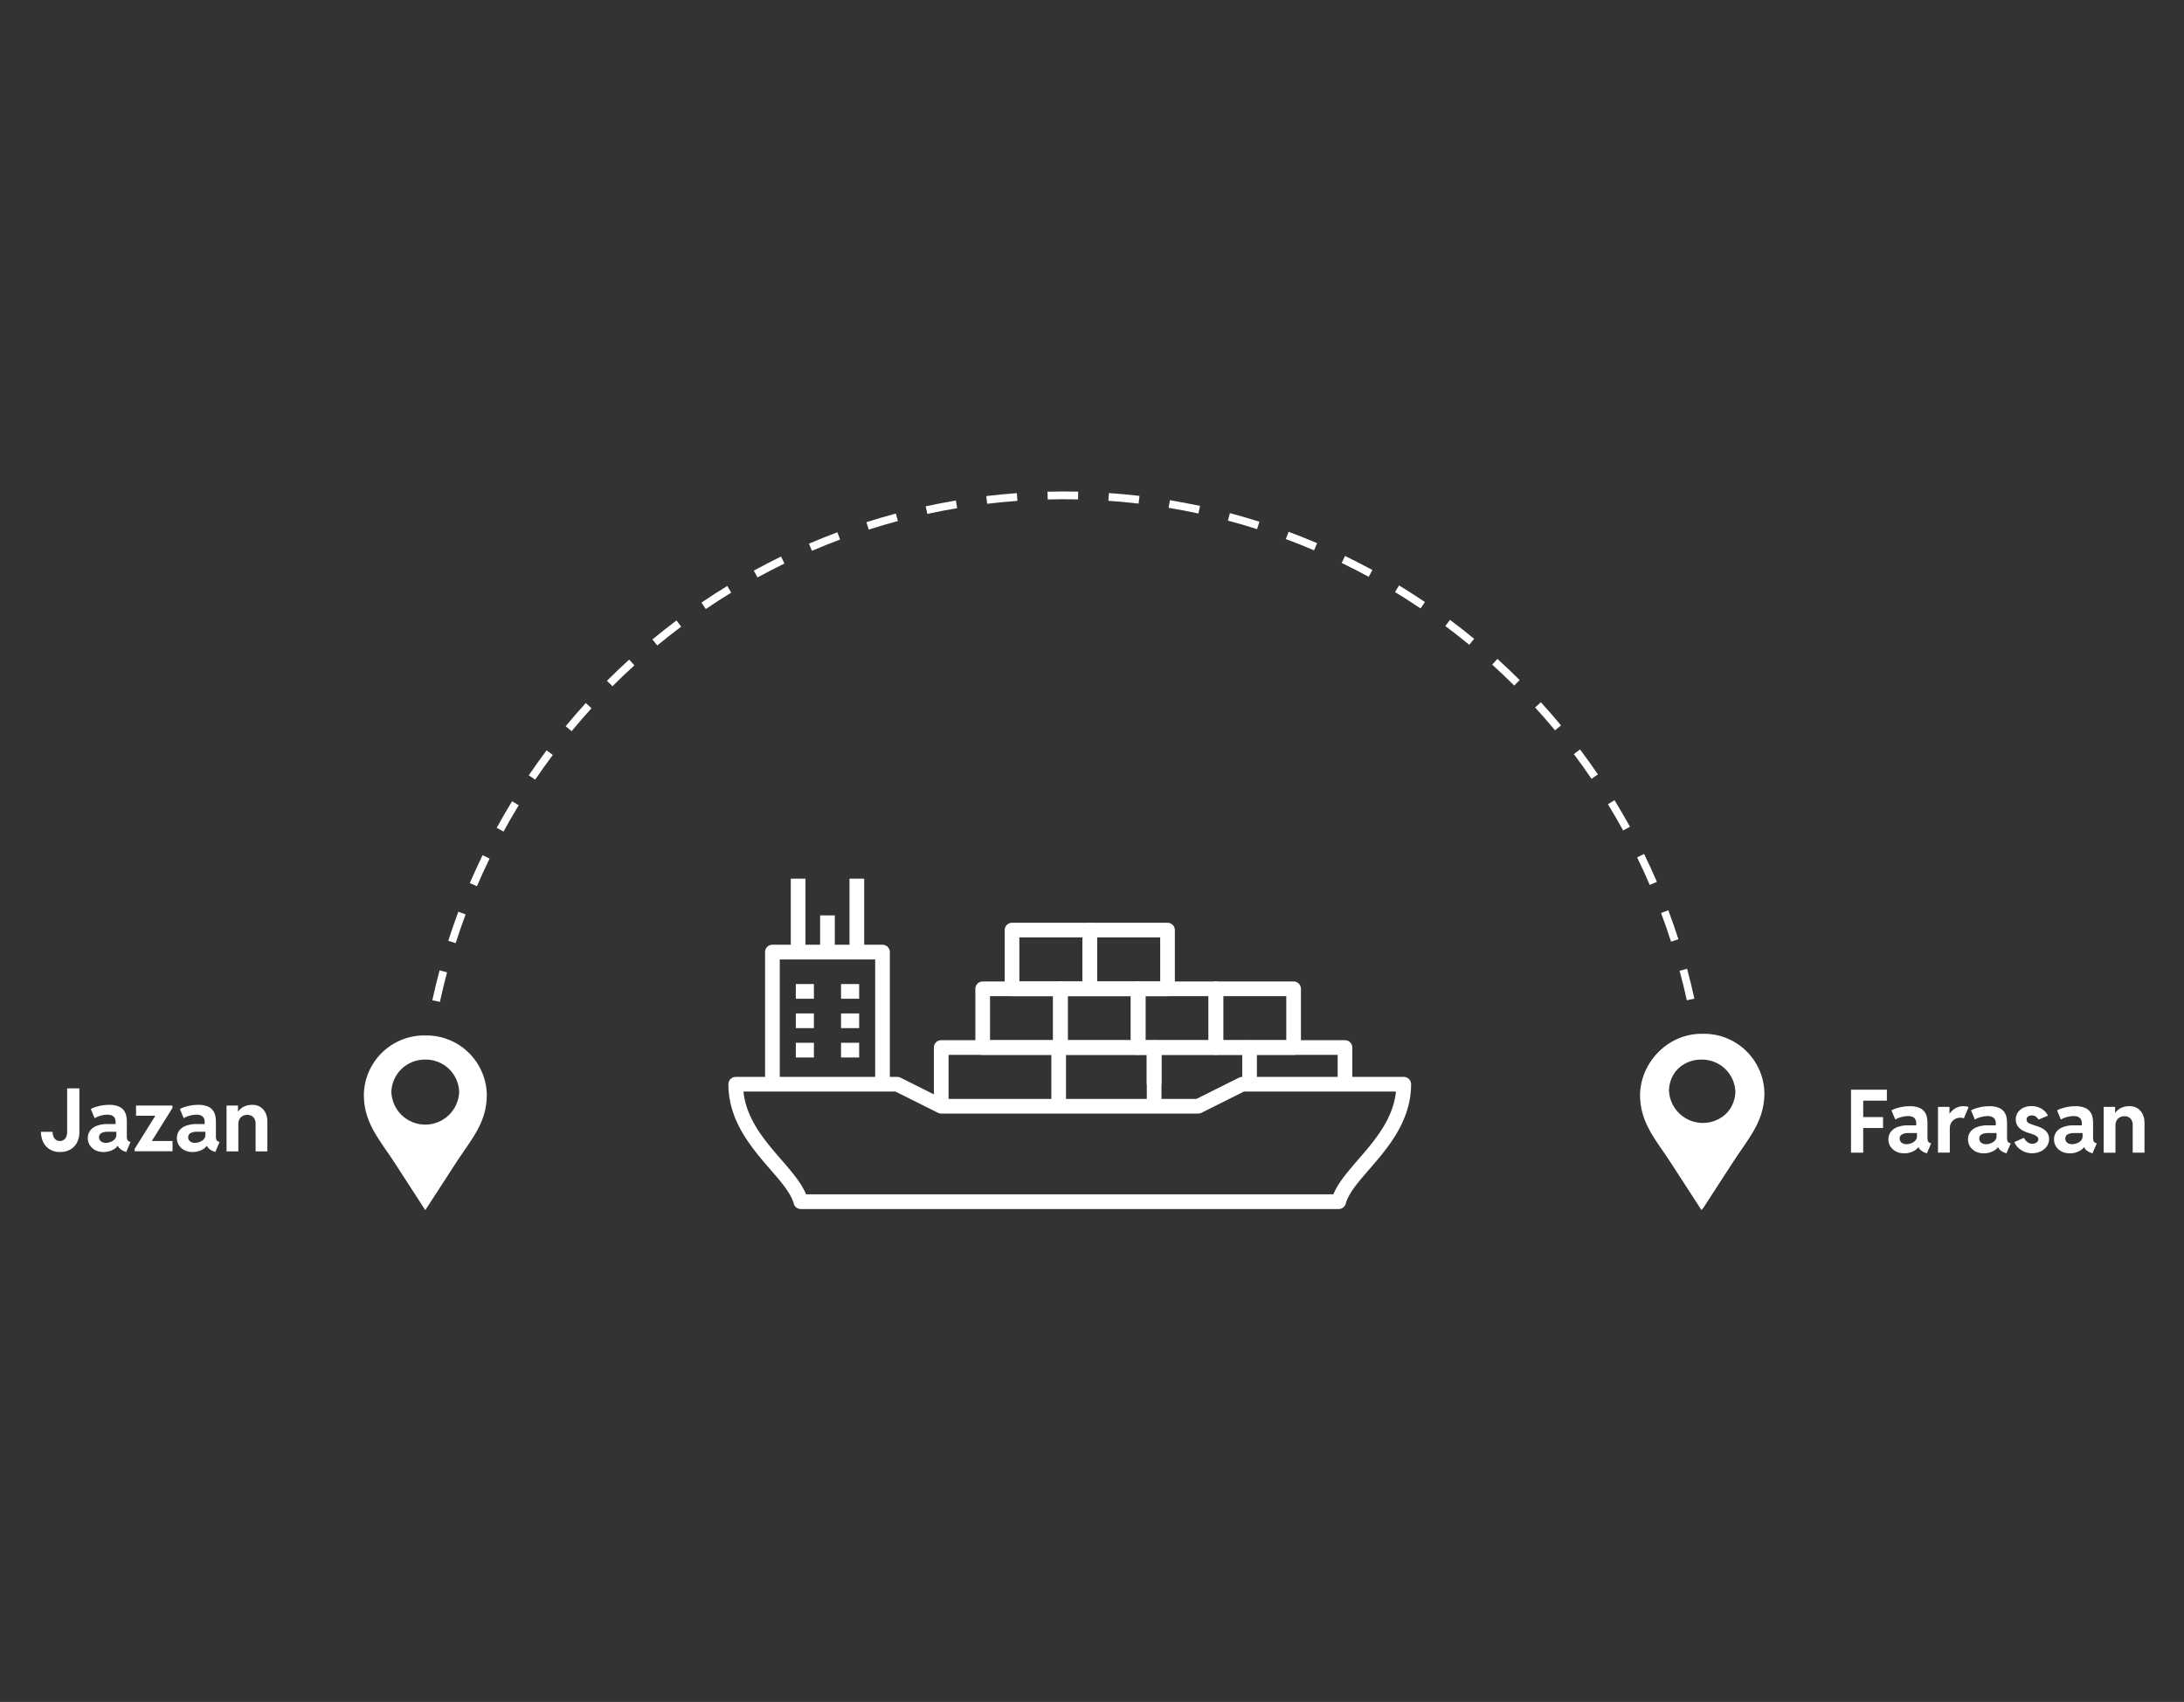 <svg xmlns="http://www.w3.org/2000/svg" xmlns:xlink="http://www.w3.org/1999/xlink" width="480" height="374" viewBox="0 0 480 374"><rect x="0" y="0" width="480" height="374" fill="#333333" stroke="none"/><defs><clipPath id="clip-Artboard_3"><rect width="480" height="374"></rect></clipPath></defs><g id="Artboard_3" data-name="Artboard &#x2013; 3" clip-path="url(#clip-Artboard_3)"><g id="Layer_2" data-name="Layer 2" transform="translate(9 108.034)"><g id="Group_372799" data-name="Group 372799" transform="translate(0 -0.034)"><path id="Path_82026" data-name="Path 82026" d="M96.8,140.28a13.274,13.274,0,0,1,13.521,12.967c0,6.33-3.408,9.8-7.029,15.421l-6.492,10L90.32,168.659c-3.621-5.614-7.02-9.09-7.02-15.421A13.265,13.265,0,0,1,96.812,140.28Zm0,5.308a7.321,7.321,0,0,1,7.446,7.148,7.457,7.457,0,0,1-14.9,0,7.332,7.332,0,0,1,7.446-7.148h0Z" transform="translate(-12.331 -20.737)" fill="#fff" fill-rule="evenodd"></path><path id="Path_82026-2" data-name="Path 82026" d="M426.024,140.28a13.274,13.274,0,0,1,13.521,12.967c0,6.33-3.408,9.8-7.029,15.421l-6.492,10-6.483-10.011c-3.621-5.614-7.02-9.09-7.02-15.421a13.265,13.265,0,0,1,13.512-12.958Zm0,5.308a7.321,7.321,0,0,1,7.446,7.148,7.457,7.457,0,0,1-14.9,0,7.332,7.332,0,0,1,7.446-7.148h0Z" transform="translate(-61.067 -20.737)" fill="#fff" fill-rule="evenodd"></path><path id="Path_285680" data-name="Path 285680" d="M376.673,111.773c-.477-2.164-1.005-4.345-1.585-6.475l1.644-.443c.579,2.155,1.125,4.362,1.6,6.56l-1.661.366Zm-274.043.358-1.67-.358c.477-2.19,1.014-4.4,1.593-6.577l1.644.443C103.627,107.786,103.1,109.967,102.63,112.131ZM373.206,98.9c-.673-2.1-1.414-4.226-2.19-6.3l1.593-.6c.792,2.1,1.534,4.243,2.224,6.373l-1.619.52Zm-267.117.324-1.619-.52c.682-2.13,1.423-4.285,2.215-6.39l1.593.6C107.5,94.989,106.762,97.111,106.089,99.224Zm262.44-12.8c-.869-2.019-1.806-4.055-2.777-6.049l1.534-.75c.988,2.019,1.934,4.081,2.811,6.126l-1.568.673Zm-257.762.281-1.568-.673c.886-2.062,1.832-4.124,2.811-6.143l1.534.75c-.971,1.994-1.908,4.038-2.777,6.075ZM362.684,74.465c-1.065-1.942-2.19-3.876-3.348-5.759l1.448-.895c1.167,1.908,2.309,3.868,3.391,5.827l-1.491.818ZM116.611,74.7l-1.5-.818c1.073-1.968,2.215-3.936,3.382-5.844l1.457.886C118.792,70.819,117.667,72.761,116.611,74.7Zm239.113-11.6c-1.244-1.832-2.547-3.655-3.876-5.419l1.363-1.022c1.346,1.789,2.667,3.629,3.928,5.487l-1.406.963Zm-232.152.2-1.414-.954c1.261-1.857,2.581-3.706,3.919-5.5l1.363,1.022c-1.329,1.772-2.633,3.6-3.876,5.436ZM347.715,52.459c-1.406-1.7-2.88-3.391-4.379-5.027l1.261-1.15c1.517,1.661,3,3.374,4.43,5.086Zm-216.135.179-1.312-1.082c1.423-1.721,2.905-3.433,4.422-5.1l1.261,1.142C134.459,49.239,132.985,50.934,131.58,52.638ZM338.735,42.61c-1.576-1.568-3.2-3.11-4.831-4.592l1.142-1.261c1.653,1.5,3.3,3.067,4.89,4.652l-1.2,1.21Zm-198.184.162-1.21-1.2c1.576-1.576,3.22-3.144,4.882-4.66l1.15,1.261C143.729,39.663,142.11,41.213,140.551,42.772Zm188.3-9.116c-1.7-1.406-3.476-2.794-5.248-4.115l1.022-1.363c1.8,1.346,3.587,2.743,5.308,4.166l-1.082,1.312ZM150.408,33.8l-1.082-1.312c1.721-1.431,3.51-2.829,5.3-4.175l1.022,1.363c-1.772,1.329-3.527,2.718-5.231,4.124ZM318.16,25.673c-1.832-1.235-3.723-2.454-5.614-3.6l.886-1.457c1.917,1.167,3.834,2.394,5.683,3.646ZM161.066,25.8l-.954-1.414c1.857-1.261,3.766-2.488,5.666-3.655l.886,1.457c-1.883,1.15-3.766,2.368-5.6,3.612ZM306.761,18.73c-1.951-1.065-3.945-2.1-5.938-3.059l.741-1.534c2.011.98,4.038,2.019,6.006,3.093l-.818,1.5Zm-134.33.119-.818-1.491c1.96-1.073,3.979-2.113,5.989-3.093l.75,1.534c-1.985.971-3.979,2-5.913,3.059ZM294.748,12.9c-2.036-.869-4.123-1.7-6.2-2.479l.6-1.593c2.1.784,4.217,1.627,6.279,2.5ZM184.4,13.013l-.673-1.568c2.045-.878,4.149-1.721,6.253-2.513l.6,1.593c-2.07.775-4.149,1.61-6.177,2.479Zm97.831-4.771c-2.113-.673-4.268-1.3-6.415-1.874l.435-1.644c2.172.579,4.362,1.218,6.492,1.891l-.52,1.627Zm-85.35.1-.52-1.627c2.13-.682,4.311-1.321,6.475-1.9l.443,1.644C201.143,7.032,198.987,7.671,196.883,8.344Zm72.451-3.536c-2.164-.469-4.371-.886-6.552-1.244l.281-1.678c2.207.366,4.439.792,6.628,1.261l-.358,1.67Zm-59.578.085L209.4,3.232c2.19-.477,4.413-.9,6.628-1.278l.281,1.678C214.127,4,211.92,4.425,209.756,4.894ZM256.18,2.628c-2.2-.256-4.43-.469-6.637-.613l.119-1.7c2.232.153,4.5.366,6.722.622l-.2,1.7Zm-33.269.051-.2-1.7c2.215-.264,4.481-.486,6.722-.647l.119,1.7c-2.215.162-4.447.375-6.637.639Zm19.97-.971c-2.207-.051-4.439-.043-6.671.009l-.043-1.7c2.249-.06,4.515-.06,6.748-.009l-.034,1.7Z" transform="translate(-14.945 0.034)" fill="#fff"></path><g id="Group_372796" data-name="Group 372796" transform="translate(151.088 85.089)"><path id="Path_285681" data-name="Path 285681" d="M214.233,147.534H211V120.109H190.029v27.425H186.8V118.49a1.609,1.609,0,0,1,1.61-1.61h24.2a1.609,1.609,0,0,1,1.61,1.61v29.044Z" transform="translate(-178.74 -102.362)" fill="#fff"></path><rect id="Rectangle_203795" data-name="Rectangle 203795" width="3.229" height="16.136" transform="translate(13.708)" fill="#fff"></rect><rect id="Rectangle_203796" data-name="Rectangle 203796" width="3.229" height="16.136" transform="translate(26.615)" fill="#fff"></rect><rect id="Rectangle_203797" data-name="Rectangle 203797" width="3.229" height="8.068" transform="translate(20.158 8.068)" fill="#fff"></rect><rect id="Rectangle_203798" data-name="Rectangle 203798" width="3.979" height="3.229" transform="translate(14.816 23.156)" fill="#fff"></rect><rect id="Rectangle_203799" data-name="Rectangle 203799" width="3.979" height="3.229" transform="translate(24.758 23.156)" fill="#fff"></rect><rect id="Rectangle_203800" data-name="Rectangle 203800" width="3.979" height="3.229" transform="translate(14.816 29.614)" fill="#fff"></rect><rect id="Rectangle_203801" data-name="Rectangle 203801" width="3.979" height="3.229" transform="translate(24.758 29.614)" fill="#fff"></rect><rect id="Rectangle_203802" data-name="Rectangle 203802" width="3.979" height="3.229" transform="translate(14.816 36.064)" fill="#fff"></rect><rect id="Rectangle_203803" data-name="Rectangle 203803" width="3.979" height="3.229" transform="translate(24.758 36.064)" fill="#fff"></rect><path id="Path_285682" data-name="Path 285682" d="M288.5,156.018H285.27V143.11a1.609,1.609,0,0,1,1.61-1.61h20.975v3.229H288.5v11.3Z" transform="translate(-193.317 -106.007)" fill="#fff"></path><path id="Path_285683" data-name="Path 285683" d="M334.094,151.178h-3.229v-6.449H313.119v6.449H309.89V143.11a1.609,1.609,0,0,1,1.61-1.61h20.975a1.609,1.609,0,0,1,1.61,1.61v8.068Z" transform="translate(-196.962 -106.007)" fill="#fff"></path><path id="Path_285684" data-name="Path 285684" d="M299.852,142.488H282.77a1.609,1.609,0,0,1-1.61-1.61V127.97a1.609,1.609,0,0,1,1.61-1.61h17.082a1.609,1.609,0,0,1,1.61,1.61v12.907A1.609,1.609,0,0,1,299.852,142.488Zm-15.472-3.229h13.861V129.58H284.38Z" transform="translate(-192.709 -103.766)" fill="#fff"></path><path id="Path_285685" data-name="Path 285685" d="M319.9,142.488H302.82a1.609,1.609,0,0,1-1.61-1.61V127.97a1.609,1.609,0,0,1,1.61-1.61H319.9a1.609,1.609,0,0,1,1.61,1.61v12.907A1.609,1.609,0,0,1,319.9,142.488Zm-15.472-3.229h13.861V129.58H304.43Z" transform="translate(-195.677 -103.766)" fill="#fff"></path><path id="Path_285686" data-name="Path 285686" d="M233.579,156.018H230.35V143.11a1.609,1.609,0,0,1,1.61-1.61h25.815v3.229h-24.2v11.3Z" transform="translate(-185.187 -106.007)" fill="#fff"></path><path id="Path_285687" data-name="Path 285687" d="M263.879,156.018H260.65V143.11a1.609,1.609,0,0,1,1.61-1.61h20.975a1.609,1.609,0,0,1,1.61,1.61v8.068h-3.229v-6.449H263.87v11.3Z" transform="translate(-189.673 -106.007)" fill="#fff"></path><path id="Path_285688" data-name="Path 285688" d="M259.742,142.488H242.66a1.609,1.609,0,0,1-1.61-1.61V127.97a1.609,1.609,0,0,1,1.61-1.61h17.082a1.609,1.609,0,0,1,1.61,1.61v12.907A1.609,1.609,0,0,1,259.742,142.488Zm-15.472-3.229h13.862V129.58H244.27v9.678Z" transform="translate(-186.771 -103.766)" fill="#fff"></path><path id="Path_285689" data-name="Path 285689" d="M279.792,142.488H262.71a1.609,1.609,0,0,1-1.61-1.61V127.97a1.609,1.609,0,0,1,1.61-1.61h17.082a1.609,1.609,0,0,1,1.61,1.61v12.907A1.609,1.609,0,0,1,279.792,142.488Zm-15.472-3.229h13.861V129.58H264.32Z" transform="translate(-189.739 -103.766)" fill="#fff"></path><path id="Path_285690" data-name="Path 285690" d="M267.312,127.338H250.23a1.609,1.609,0,0,1-1.61-1.61V112.82a1.609,1.609,0,0,1,1.61-1.61h17.082a1.609,1.609,0,0,1,1.61,1.61v12.907A1.609,1.609,0,0,1,267.312,127.338Zm-15.472-3.229H265.7V114.43H251.84v9.678Z" transform="translate(-187.892 -101.523)" fill="#fff"></path><path id="Path_285691" data-name="Path 285691" d="M287.372,127.338H270.29a1.609,1.609,0,0,1-1.61-1.61V112.82a1.609,1.609,0,0,1,1.61-1.61h17.082a1.609,1.609,0,0,1,1.61,1.61v12.907A1.609,1.609,0,0,1,287.372,127.338ZM271.9,124.109h13.861V114.43H271.9Z" transform="translate(-190.861 -101.523)" fill="#fff"></path><path id="Path_285692" data-name="Path 285692" d="M311.457,180.005h-118.2a1.614,1.614,0,0,1-1.559-1.2c-.6-2.249-2.8-4.8-5.146-7.5-4.106-4.737-9.21-10.624-9.21-18.726a1.609,1.609,0,0,1,1.61-1.61h35.493a1.673,1.673,0,0,1,.724.17l9.338,4.669h55.71l9.338-4.669a1.617,1.617,0,0,1,.724-.17H325.77a1.609,1.609,0,0,1,1.61,1.61c0,8.1-5.1,13.989-9.21,18.726-2.343,2.7-4.558,5.257-5.146,7.5a1.613,1.613,0,0,1-1.559,1.2ZM194.4,176.776h115.9c1.048-2.539,3.178-5,5.419-7.591,3.629-4.192,7.71-8.9,8.341-14.995H290.651l-9.338,4.669a1.617,1.617,0,0,1-.724.17H224.121a1.672,1.672,0,0,1-.724-.17l-9.338-4.669H180.646c.63,6.1,4.7,10.8,8.341,14.995,2.241,2.59,4.379,5.052,5.419,7.591Z" transform="translate(-177.34 -107.409)" fill="#fff"></path></g><path id="Path_82026-3" data-name="Path 82026" d="M426.384,139.85A13.274,13.274,0,0,1,439.9,152.817c0,6.33-3.408,9.8-7.029,15.421l-6.492,10L419.9,168.229c-3.621-5.614-7.02-9.09-7.02-15.421a13.265,13.265,0,0,1,13.512-12.958Zm0,5.308a7.321,7.321,0,0,1,7.446,7.148,7.457,7.457,0,0,1-14.9,0,7.332,7.332,0,0,1,7.446-7.148h0Z" transform="translate(-61.12 -20.673)" fill="#fff" fill-rule="evenodd"></path><g id="Group_372797" data-name="Group 372797" transform="translate(0 131.172)"><path id="Path_285693" data-name="Path 285693" d="M4.2,167.911a4.274,4.274,0,0,1-2.215-.554,3.745,3.745,0,0,1-1.448-1.551A5.268,5.268,0,0,1,0,163.472H2.564A2.352,2.352,0,0,0,3,164.946a1.363,1.363,0,0,0,1.142.545,1.457,1.457,0,0,0,1.4-.895,2.618,2.618,0,0,0,.213-1.091V153.93H8.443v9.542a5,5,0,0,1-.537,2.4,3.706,3.706,0,0,1-1.491,1.516,4.517,4.517,0,0,1-2.207.52Z" transform="translate(0 -153.93)" fill="#fff"></path><path id="Path_285694" data-name="Path 285694" d="M15.5,168.541a3.736,3.736,0,0,1-1.781-.409,3.123,3.123,0,0,1-1.2-1.1,2.894,2.894,0,0,1-.435-1.568,2.7,2.7,0,0,1,.494-1.593,3.262,3.262,0,0,1,1.465-1.082,6.612,6.612,0,0,1,2.411-.392h2.232v1.7H16.468a2.782,2.782,0,0,0-1.406.3,1.006,1.006,0,0,0-.5.937,1.063,1.063,0,0,0,.2.647,1.256,1.256,0,0,0,.537.409,2.072,2.072,0,0,0,.784.145,3,3,0,0,0,.937-.179,2.44,2.44,0,0,0,.937-.579,1.387,1.387,0,0,0,.4-1.048V163.7l-.17-.5V161.9a2.013,2.013,0,0,0-.094-.613,1.154,1.154,0,0,0-.307-.494,1.376,1.376,0,0,0-.554-.332,2.606,2.606,0,0,0-.826-.119,5.228,5.228,0,0,0-1.005.1,6.127,6.127,0,0,0-1,.281,4.218,4.218,0,0,0-.809.392l-.843-2.011a4.974,4.974,0,0,1,1.005-.434,10.646,10.646,0,0,1,1.389-.349,9.088,9.088,0,0,1,1.619-.136,5.142,5.142,0,0,1,2.164.375,2.687,2.687,0,0,1,1.159.954,3.13,3.13,0,0,1,.477,1.21,7.164,7.164,0,0,1,.1,1.142v3.135a2.437,2.437,0,0,0,.119.86.7.7,0,0,0,.469.4l.222.077-.937,2.2-.3-.111a3.023,3.023,0,0,1-1.2-.724,1.664,1.664,0,0,1-.435-.826l.486.324h-.826l.562-.264a2.733,2.733,0,0,1-1.235,1.125,4.387,4.387,0,0,1-2.087.486Z" transform="translate(-1.788 -154.561)" fill="#fff"></path><path id="Path_285695" data-name="Path 285695" d="M24.18,168.413v-.537l4.49-7.2V160.6H24.478V158.36H32.47v.554l-4.481,7.165v.077H32.5V168.4H24.18Z" transform="translate(-3.579 -154.586)" fill="#fff"></path><path id="Path_285696" data-name="Path 285696" d="M38.486,168.541a3.736,3.736,0,0,1-1.781-.409,3.123,3.123,0,0,1-1.2-1.1,2.894,2.894,0,0,1-.435-1.568,2.7,2.7,0,0,1,.494-1.593,3.262,3.262,0,0,1,1.465-1.082,6.612,6.612,0,0,1,2.411-.392h2.232v1.7H39.458a2.782,2.782,0,0,0-1.406.3,1.006,1.006,0,0,0-.5.937,1.063,1.063,0,0,0,.2.647,1.256,1.256,0,0,0,.537.409,2.072,2.072,0,0,0,.784.145A3,3,0,0,0,40,166.36a2.44,2.44,0,0,0,.937-.579,1.387,1.387,0,0,0,.4-1.048V163.7l-.17-.5V161.9a2.013,2.013,0,0,0-.094-.613,1.153,1.153,0,0,0-.307-.494,1.376,1.376,0,0,0-.554-.332,2.606,2.606,0,0,0-.826-.119,5.228,5.228,0,0,0-1.005.1,6.127,6.127,0,0,0-1,.281,4.218,4.218,0,0,0-.809.392l-.843-2.011a4.974,4.974,0,0,1,1.005-.434,10.646,10.646,0,0,1,1.389-.349,9.088,9.088,0,0,1,1.619-.136,5.142,5.142,0,0,1,2.164.375,2.687,2.687,0,0,1,1.159.954,3.13,3.13,0,0,1,.477,1.21,7.164,7.164,0,0,1,.1,1.142v3.135a2.437,2.437,0,0,0,.119.86.7.7,0,0,0,.469.4l.222.077-.937,2.2-.3-.111a3.023,3.023,0,0,1-1.2-.724,1.664,1.664,0,0,1-.435-.826l.486.324h-.826l.562-.264a2.733,2.733,0,0,1-1.235,1.125,4.387,4.387,0,0,1-2.087.486Z" transform="translate(-5.192 -154.561)" fill="#fff"></path><path id="Path_285697" data-name="Path 285697" d="M47.88,168.387V158.333h2.513v1.295h.435l-.809.954a2.863,2.863,0,0,1,.724-1.321,3.388,3.388,0,0,1,1.235-.809,4.334,4.334,0,0,1,1.534-.273,3.2,3.2,0,0,1,1.823.494,3.164,3.164,0,0,1,1.133,1.321,4.35,4.35,0,0,1,.383,1.849V168.4h-2.59v-5.989a2.084,2.084,0,0,0-.494-1.517,1.772,1.772,0,0,0-1.329-.511,2.086,2.086,0,0,0-1.005.239,1.723,1.723,0,0,0-.707.69,2.264,2.264,0,0,0-.256,1.125V168.4H47.88Z" transform="translate(-7.088 -154.559)" fill="#fff"></path></g><g id="Group_372798" data-name="Group 372798" transform="translate(397.817 131.462)"><path id="Path_285698" data-name="Path 285698" d="M466.94,168.1V154.27h7.881v2.411h-5.2v3.6h4.362v2.411h-4.362v5.41H466.94Z" transform="translate(-466.94 -154.27)" fill="#fff"></path><path id="Path_285699" data-name="Path 285699" d="M480.006,168.873a3.736,3.736,0,0,1-1.781-.409,3.124,3.124,0,0,1-1.2-1.1,2.894,2.894,0,0,1-.435-1.568,2.7,2.7,0,0,1,.494-1.593,3.262,3.262,0,0,1,1.465-1.082,6.612,6.612,0,0,1,2.411-.392h2.232v1.7h-2.215a2.782,2.782,0,0,0-1.406.3,1,1,0,0,0-.5.937,1.108,1.108,0,0,0,.2.656,1.193,1.193,0,0,0,.537.409,2.072,2.072,0,0,0,.784.145,3,3,0,0,0,.937-.179,2.44,2.44,0,0,0,.937-.579,1.419,1.419,0,0,0,.4-1.048v-1.031l-.17-.5v-1.295a1.918,1.918,0,0,0-.094-.6,1.154,1.154,0,0,0-.307-.494,1.478,1.478,0,0,0-.554-.332,2.606,2.606,0,0,0-.826-.119,5.228,5.228,0,0,0-1.005.1,7.115,7.115,0,0,0-1,.273,4.218,4.218,0,0,0-.809.392l-.843-2.011a4.975,4.975,0,0,1,1.005-.434,10.647,10.647,0,0,1,1.389-.349,9.019,9.019,0,0,1,1.619-.136,5.142,5.142,0,0,1,2.164.375,2.687,2.687,0,0,1,1.159.954,3.13,3.13,0,0,1,.477,1.21,7.166,7.166,0,0,1,.1,1.142v3.135a2.437,2.437,0,0,0,.119.86.682.682,0,0,0,.469.4l.221.077-.937,2.2-.3-.111a3.023,3.023,0,0,1-1.2-.724,1.664,1.664,0,0,1-.435-.826l.486.315h-.826l.562-.264a2.733,2.733,0,0,1-1.235,1.125,4.387,4.387,0,0,1-2.087.486Z" transform="translate(-468.368 -154.901)" fill="#fff"></path><path id="Path_285700" data-name="Path 285700" d="M489.38,168.728V158.683H491.9v1.448h.281l-.639.682a4.277,4.277,0,0,1,.7-1.039,3.906,3.906,0,0,1,1.15-.886,3.4,3.4,0,0,1,1.593-.358,3.272,3.272,0,0,1,.682.06,2.441,2.441,0,0,1,.435.119l-1.039,2.488a1.3,1.3,0,0,0-.315-.094,2.361,2.361,0,0,0-.511-.051,2.3,2.3,0,0,0-.767.145,2.226,2.226,0,0,0-1.286,1.167,2.446,2.446,0,0,0-.213,1.031v5.325h-2.59Z" transform="translate(-470.262 -154.901)" fill="#fff"></path><path id="Path_285701" data-name="Path 285701" d="M500.536,168.873a3.736,3.736,0,0,1-1.781-.409,3.124,3.124,0,0,1-1.2-1.1,2.894,2.894,0,0,1-.435-1.568,2.7,2.7,0,0,1,.494-1.593,3.261,3.261,0,0,1,1.465-1.082,6.612,6.612,0,0,1,2.411-.392h2.232v1.7h-2.215a2.782,2.782,0,0,0-1.406.3,1,1,0,0,0-.5.937,1.107,1.107,0,0,0,.2.656,1.193,1.193,0,0,0,.537.409,2.072,2.072,0,0,0,.784.145,3,3,0,0,0,.937-.179,2.441,2.441,0,0,0,.937-.579,1.42,1.42,0,0,0,.4-1.048v-1.031l-.17-.5v-1.295a1.918,1.918,0,0,0-.094-.6,1.154,1.154,0,0,0-.307-.494,1.478,1.478,0,0,0-.554-.332,2.606,2.606,0,0,0-.826-.119,5.228,5.228,0,0,0-1.005.1,7.116,7.116,0,0,0-1,.273,4.217,4.217,0,0,0-.809.392l-.843-2.011a4.976,4.976,0,0,1,1.005-.434,10.648,10.648,0,0,1,1.389-.349,9.018,9.018,0,0,1,1.619-.136,5.142,5.142,0,0,1,2.164.375,2.687,2.687,0,0,1,1.159.954,3.131,3.131,0,0,1,.477,1.21,7.166,7.166,0,0,1,.1,1.142v3.135a2.436,2.436,0,0,0,.119.86.682.682,0,0,0,.469.4l.221.077-.937,2.2-.3-.111a3.023,3.023,0,0,1-1.2-.724,1.664,1.664,0,0,1-.435-.826l.486.315H503.3l.562-.264a2.733,2.733,0,0,1-1.235,1.125,4.387,4.387,0,0,1-2.087.486Z" transform="translate(-471.408 -154.901)" fill="#fff"></path><path id="Path_285702" data-name="Path 285702" d="M513.032,168.87a4.456,4.456,0,0,1-1.721-.332,4.4,4.4,0,0,1-1.389-.886,3.424,3.424,0,0,1-.852-1.244l2.121-.937a2.507,2.507,0,0,0,.724.912,1.712,1.712,0,0,0,1.116.4,1.561,1.561,0,0,0,.673-.145,1.2,1.2,0,0,0,.469-.366.821.821,0,0,0,.17-.486.718.718,0,0,0-.239-.545,2.12,2.12,0,0,0-.6-.392,6.976,6.976,0,0,0-.741-.273c-.256-.077-.469-.145-.647-.2a5.884,5.884,0,0,1-1.3-.571,3.234,3.234,0,0,1-1.031-.946,2.457,2.457,0,0,1-.4-1.423,2.724,2.724,0,0,1,.452-1.534,3.06,3.06,0,0,1,1.235-1.031,4.007,4.007,0,0,1,1.747-.366,4.2,4.2,0,0,1,2.258.6,3.46,3.46,0,0,1,1.38,1.5l-2.062.86a2.7,2.7,0,0,0-.528-.6,1.373,1.373,0,0,0-.954-.315,1.351,1.351,0,0,0-.818.247.794.794,0,0,0-.332.673.752.752,0,0,0,.247.588,2.062,2.062,0,0,0,.7.392c.3.111.656.239,1.056.366.273.085.571.187.9.324a5.068,5.068,0,0,1,.963.528,2.743,2.743,0,0,1,.767.826,2.3,2.3,0,0,1,.307,1.227,2.751,2.751,0,0,1-.5,1.627,3.447,3.447,0,0,1-1.346,1.108,4.212,4.212,0,0,1-1.832.4Z" transform="translate(-473.177 -154.898)" fill="#fff"></path><path id="Path_285703" data-name="Path 285703" d="M522.726,168.873a3.736,3.736,0,0,1-1.781-.409,3.123,3.123,0,0,1-1.2-1.1,2.894,2.894,0,0,1-.435-1.568,2.7,2.7,0,0,1,.494-1.593,3.262,3.262,0,0,1,1.465-1.082,6.611,6.611,0,0,1,2.411-.392h2.232v1.7H523.7a2.782,2.782,0,0,0-1.406.3,1,1,0,0,0-.5.937,1.108,1.108,0,0,0,.2.656,1.193,1.193,0,0,0,.537.409,2.072,2.072,0,0,0,.784.145,3,3,0,0,0,.937-.179,2.44,2.44,0,0,0,.937-.579,1.419,1.419,0,0,0,.4-1.048v-1.031l-.17-.5v-1.295a1.919,1.919,0,0,0-.094-.6,1.154,1.154,0,0,0-.307-.494,1.478,1.478,0,0,0-.554-.332,2.606,2.606,0,0,0-.826-.119,5.227,5.227,0,0,0-1.005.1,7.116,7.116,0,0,0-1,.273,4.218,4.218,0,0,0-.809.392l-.843-2.011a4.974,4.974,0,0,1,1.005-.434,10.648,10.648,0,0,1,1.389-.349,9.018,9.018,0,0,1,1.619-.136,5.142,5.142,0,0,1,2.164.375,2.687,2.687,0,0,1,1.159.954,3.131,3.131,0,0,1,.477,1.21,7.169,7.169,0,0,1,.1,1.142v3.135a2.436,2.436,0,0,0,.119.86.682.682,0,0,0,.469.4l.222.077-.937,2.2-.3-.111a3.022,3.022,0,0,1-1.2-.724,1.664,1.664,0,0,1-.435-.826l.486.315h-.826l.562-.264a2.734,2.734,0,0,1-1.235,1.125,4.387,4.387,0,0,1-2.087.486Z" transform="translate(-474.693 -154.901)" fill="#fff"></path><path id="Path_285704" data-name="Path 285704" d="M532.12,168.727V158.673h2.513v1.295h.435l-.809.954a2.863,2.863,0,0,1,.724-1.321,3.388,3.388,0,0,1,1.235-.809,4.151,4.151,0,0,1,1.534-.273,3.2,3.2,0,0,1,1.823.494,3.164,3.164,0,0,1,1.133,1.321,4.351,4.351,0,0,1,.383,1.849v6.552H538.5v-5.981a2.085,2.085,0,0,0-.494-1.516,1.772,1.772,0,0,0-1.329-.511,2.086,2.086,0,0,0-1.005.239,1.723,1.723,0,0,0-.707.69,2.263,2.263,0,0,0-.256,1.125v5.964h-2.59Z" transform="translate(-476.589 -154.899)" fill="#fff"></path></g></g></g></g></svg>